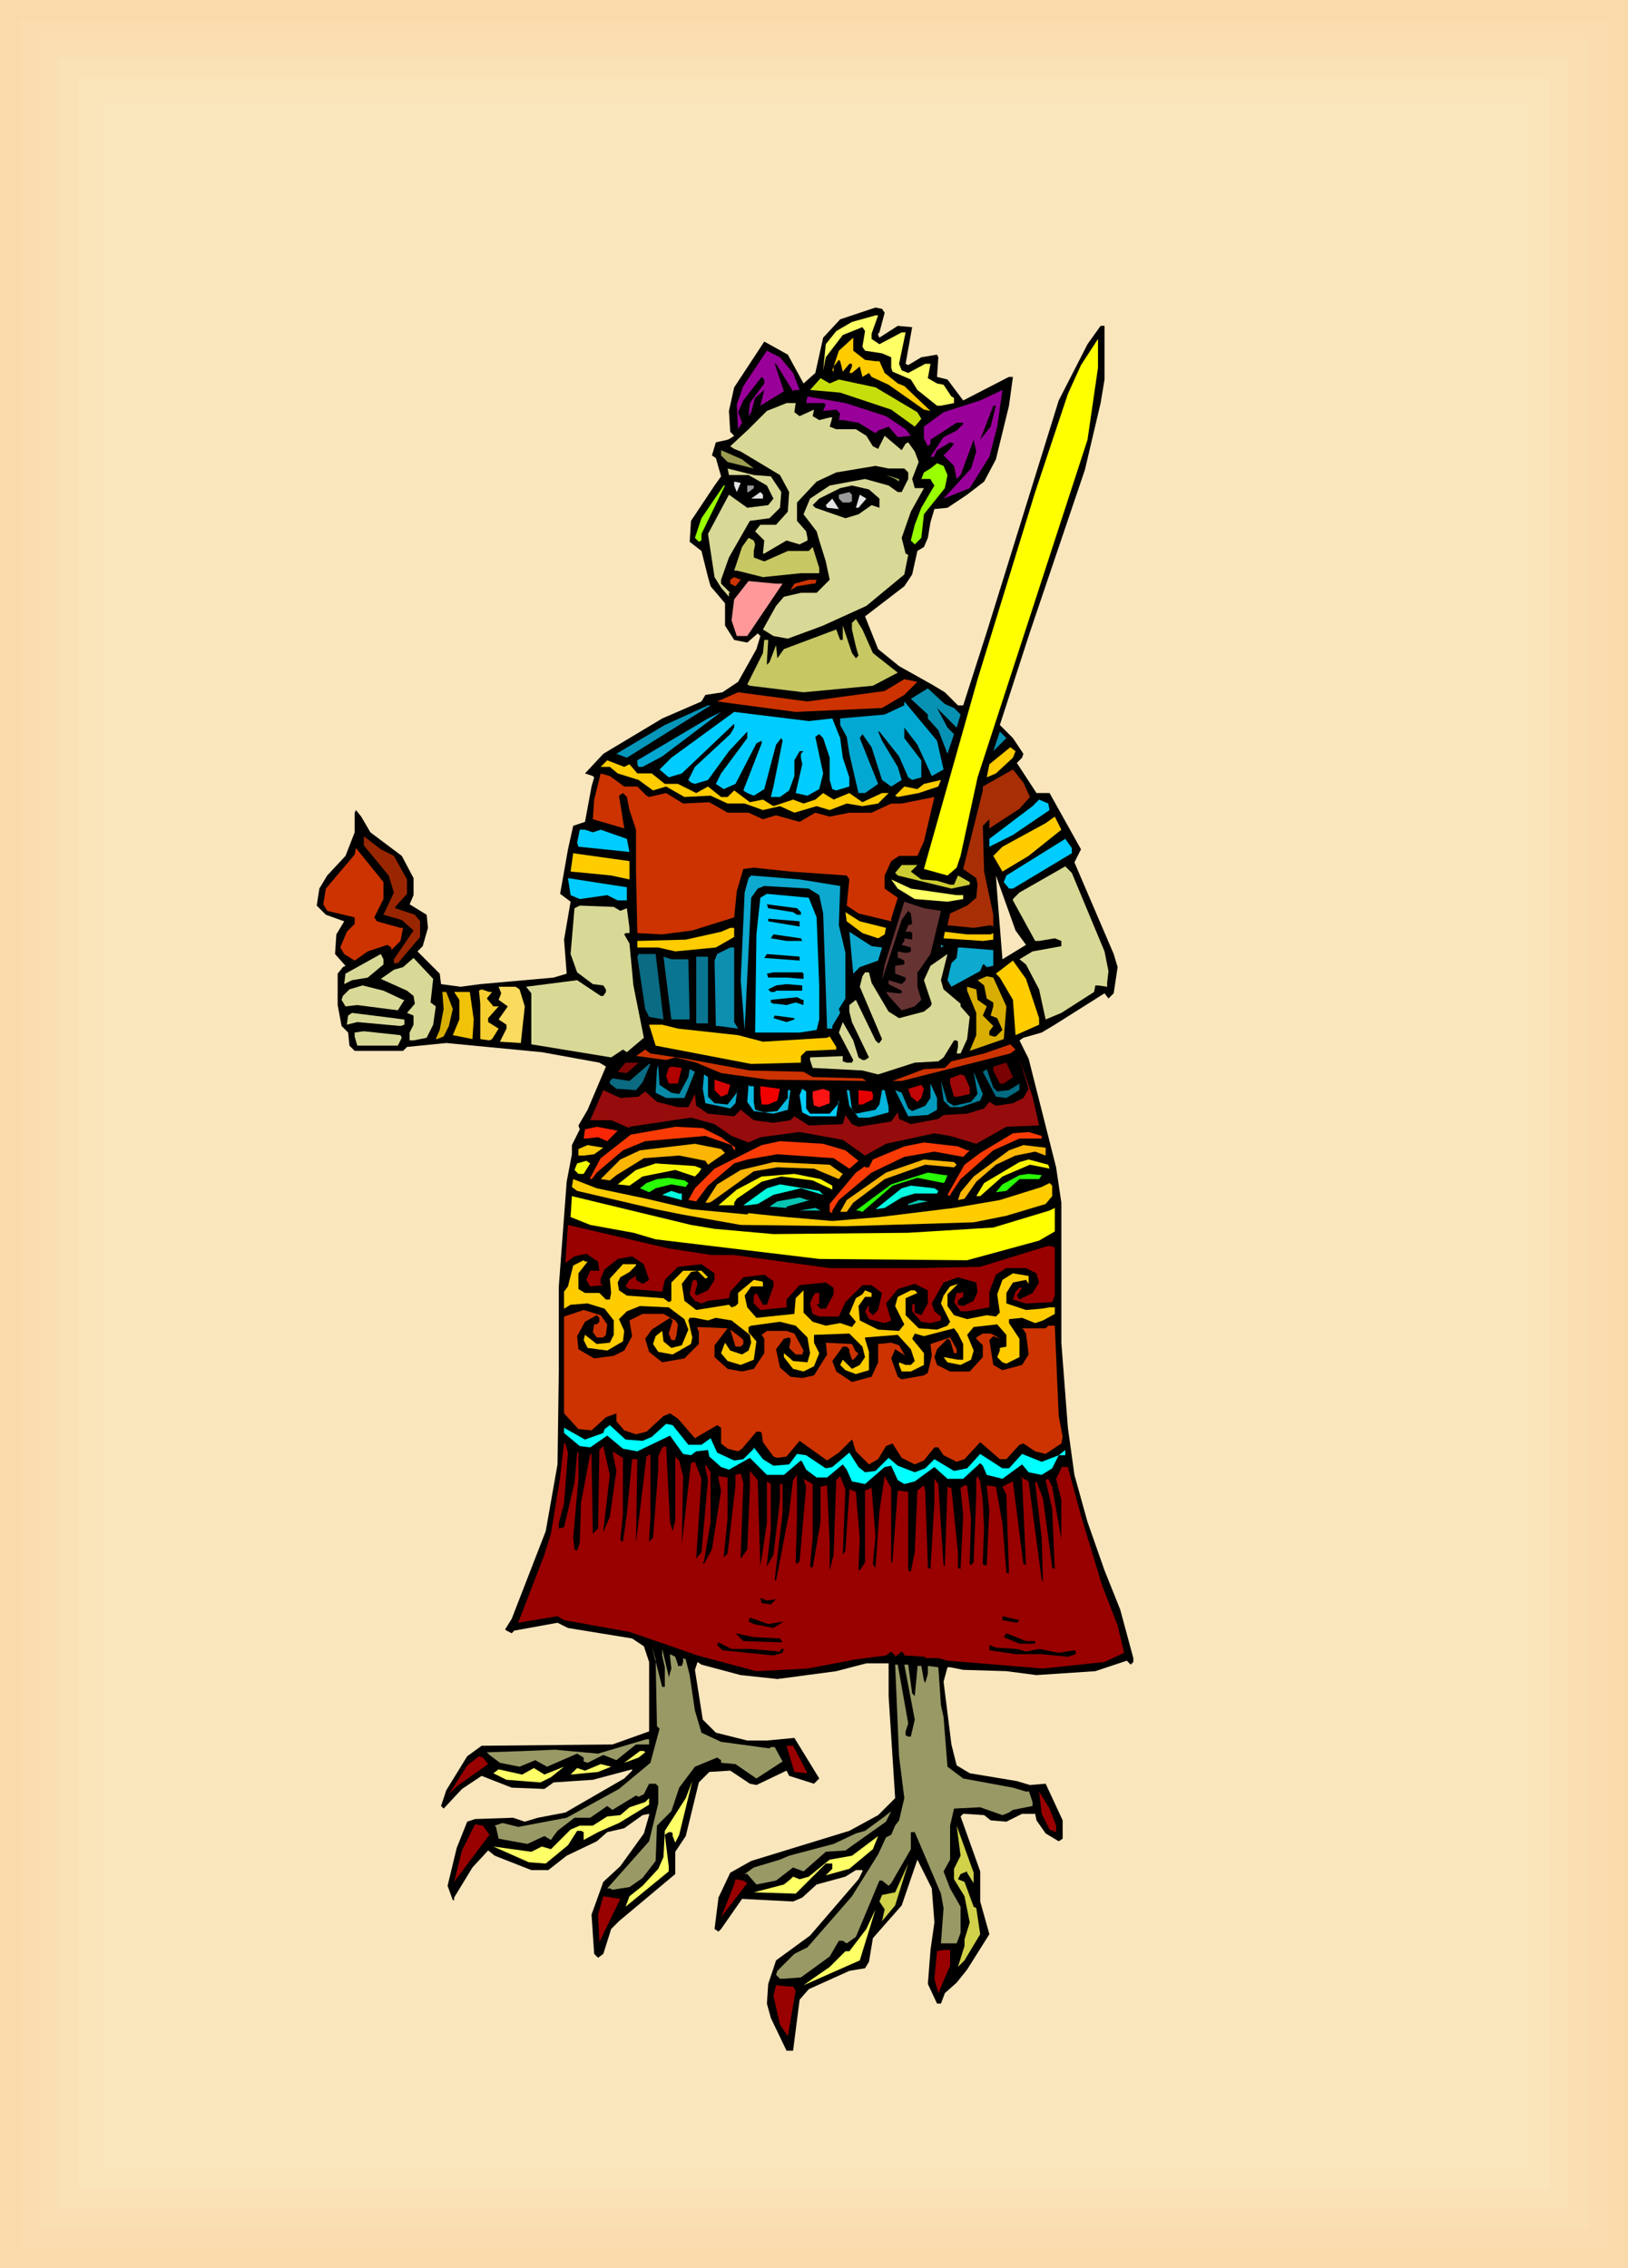 <svg xmlns="http://www.w3.org/2000/svg" fill-rule="evenodd" height="5.773in" preserveAspectRatio="none" stroke-linecap="round" viewBox="0 0 1244 1733" width="397.92"><style>.pen1{stroke:none}.brush7{fill:#000}.brush8{fill:#ff6}.brush9{fill:#fc0}.brush10{fill:#ff0}.brush11{fill:#909}.brush13{fill:#d9d997}.brush14{fill:#9c9c52}.brush15{fill:#9f0}.brush16{fill:#e5e5e5}.brush17{fill:#999}.brush18{fill:#c7c764}.brush19{fill:#c30}.brush21{fill:#0791b2}.brush22{fill:#02a8d1}.brush24{fill:#0cf}.brush28{fill:#0da9cf}.brush31{fill:#0a6b82}.brush33{fill:#d9ae03}.brush57{fill:#fab505}.brush59{fill:#faf505}.brush61{fill:#29fa05}.brush63{fill:#07c4b2}.brush64{fill:#900}.brush66{fill:#996}.brush67{fill:#d1d14a}</style><path class="pen1" style="fill:#fad9ab" d="M0 0h1244v1733H0V0z"/><path class="pen1" style="fill:#fadcaf" d="M15 15h1214v1703H15V15z"/><path class="pen1" style="fill:#fadfb3" d="M30 30h1184v1673H30V30z"/><path class="pen1" style="fill:#fae1b6" d="M45 45h1154v1643H45V45z"/><path class="pen1" style="fill:#fae4ba" d="M60 60h1124v1613H60V60z"/><path class="pen1" style="fill:#fae6bd" d="M75 75h1094v1583H75V75z"/><path class="pen1 brush7" d="m676 239-4 15-1 1v1l1 2 14-9 11 1-5 28 2 1 10-6 12-2 1 2-1 15 8 2 12 16 33-17 2-1h3l-3 22-10 41-9 17-13 10-15 10-10 1-3 10-2 12-3 7-5 3-4 18-6 9-30 23 10 25 16 13 25 14 10 6 10 10h4l18-56 55-177 22-43 10-14h3v41l-3 18-12 51-42 124-23 71 10 10 8 12-1 3-4 4 15 23h10l24 43-5 10 30 70 3 10-3 20-4 4-3-4-38 24-10 6-14 4-3 2 7 14 21 83 4 27v107l5 65 5 36 10 36 13 37 12 30 10 37v3l-2 2-3-3-24 8-45 3-23-3-33-1-10-2h-2l-3 11 6 48 4 16 10 6 36 6 10 3 12-1 13 28v14l-3 2-10-6-7-10-1-5h-10l-12 6-12-1-5-4-15-1h-1l-2 2 15 42v23l7 25-17 27-8 10-9 8-3 8h-3l-7-15 2-26 3-21-2-26-11-22-12 35-22 25-3 18-3 5-12 2-31 14-7 8-5 39h-5l-12-25-3-11 1-15 6-18 26-19 37-43 3-6v-1h-5l-8 5-22 6-11 10-7 3-39-2-16 23-2 2-3-2 3-24 9-19 16-9 75-23 22-12 13-13-5-78v-25h-17l-23 6-45 6-28-3-30-8-3-2-2 6 6 38 10 10 24 6h15l21-2 19 31-4 4-19-6-2-4-23 11-5-1-15-10-16 1-8 8-10 41-8 12v17l-43 36-6 6-6 19-4 3-3-3-2-30 9-25 13-12 18-25 4-14v-1l-5 1-14 10-13 3-8 7-23 11-14 11h-13l-28-11-5-4-12 13-14 23v2h-1l-4-11 7-29 8-20 6-2 29-1 9 3 10-3 21-4 45-26 6-6v-1l-30 8-30 2-7 5-25-1-23-9-15 10-14 15-2-2 4-12 16-26 11-8 100-1 28-10v-53l-4-12-9-6-49-8-8-4-33 6-2 2-4-2-1-1 5-8 26-67 9-51 1-72v-64l6-80 4-21v-7l6-12-1-3 7-12 14-33-5-3-44-8-73-7-30 3-3 3h-37l-4-4-1-10-5-5-3-16v-24l4-5 2-1-8-9 1-15 6-10-14-5-7-7 2-13 6-10 14-15 7-18v-15l1-2 4 5 7 12 24 18 9 17v13l-3 7 13 8 1 10-4 14-4 4 17 17 1 8 15 2 15-2 56-5 10-3-2-26 5-29-8-6 6-34 4-18 9-3 5-27 2-7-1-1-6-2 14-15 45-27 30-13 3-5 13-2 12-8 14-25 3-10-2-2-8 7-10-2-7-11v-17l-11-13-2-7-5-20-9-7 1-16 18-27 5-7-4-14-3-2 3-10 9-2 2-1 3-2-3-3-1-16 4-18 23-35 18 10 12 22 9-8 6-27 13-14 27-9 5 1 2 3zm108 483-18 11-4-50-1-14 15 42 8 11z"/><path class="pen1 brush8" d="M666 255v4l6 4 17-9h3l-5 24 2 5 5 2 13-7h4l-2 11 7 4 5 1 6 9 2 1v4l-10 2h-3l-15-12-5-8-14-6-1-3v-8l-7-3-13-2-2-3 2-12-2-3-15 6-13 17-2 10 2-20 8-10 12-7 18-5h2l-5 14z"/><path class="pen1 brush9" d="m661 275 8 1h3l4 9 10 8 5 2 20 19-5-1-27-19-13-6-2-3-5 3-2-8-6 5h-2l2-5v-2h-2l-5 6-2-8-1-1-4 5v4l-1-1 5-15 11-10v10l9 7z"/><path class="pen1 brush10" d="m831 336-84 258-13 60-3 9-7 6-18-5 41-145 44-143 25-75 10-22 13-20v22l-8 55z"/><path class="pen1 brush11" d="m606 285 5 13h-4l-1 1-13-21h-1l7 21-18 11 3-12-7 6-3 11-2 3 1-10 11-15v-3l-2-2-14 18-4 9 3 8-3 5-1-19 5-14 18-27 10 5 10 12z"/><path class="pen1" style="fill:#c7de0d" d="m641 290 28 6 32 19 3 5-5 6-18-13-39-13-23-2 8-9 7 4 7-3z"/><path class="pen1 brush11" d="m756 349-15 24-20 8 21-23 4-13-2-9-10 27-3 3-2-10-8-8 5-5 3-4-3-1-10 6-2 4v1h-3l10-15 10-5 5-5v-1h-5l-20 13v3l-2 2-3-6v-9l15-11 28-9 17-8-4 28-6 23zm-79-31 15 10 4 5-10 1-7-8-8 3-2 2-13-8-12-2h-3l1-5-3-3-10 1 2-5-2-1h-13l1-5 29 5 31 10z"/><path class="pen1 brush13" d="m607 315 4 3 11-5-1 5 5 3 8-2h2l-2 7 5 2h15l8 5 5 8 4 2 5-10 13 11 3-5 2-1 5 7 3 8-5 13 2 7h7l-10 18-7 20 3 12 2 1-3 15-29 24-33 15-8 3-19 7-11-2-8-5 10-18 6-7 13-3h12l10-10-3-14-5-16-2-7-10-13 5-12 15-10 27-5 18 5 7 5h3l5-10v-5l-3-3h-12l-10-2-30 5-15 7-15 16v14l7 8 1 5v2l-6 3-10-3-17 10h-1l1-10-7-7 4-5h12l9-10 1-15-7-13-30-18-5-2-3-2 14-13 14-14 15-6h7l-1 7z"/><path class="pen1 brush7" d="m757 326-8 10 10-26h2l-4 16z"/><path class="pen1 brush14" d="m576 358-20-5-5-5v-4l16 7 9 7z"/><path class="pen1 brush15" d="m724 363-2 10-16 20-2 18-5 5-3-3 3-12 5-13 10-17-2-3-1-2h-7l2-5 5-3 5-4 5 2 3 7z"/><path class="pen1 brush13" d="m589 364 8 12-1 12-8 8-15 2-16 28-6 17v3l7 7h-1v3l-6-7-5-8-5-33 16-30 14 10 16-2 4-5-5-10-14-8h-15l-1-5 20 5 13 1z"/><path class="pen1 brush14" d="m687 368-3-2-7-3 10 3v2z"/><path class="pen1 brush16" d="m563 376-2-5v-3l5 1-3 7z"/><path class="pen1 brush15" d="M536 408v5l-2 1-3-3 5-15 17-25h1l-18 37z"/><path class="pen1 brush17" d="m576 373-4 3h-1v-5h5v2z"/><path class="pen1 brush7" d="M672 381v7l-6-2-10 7-10 3-23-8-2-2 5-5 16-8 9-2 13 3 8 7z"/><path class="pen1 brush16" d="M583 381h-9l7-5 2 2v3z"/><path class="pen1 brush17" d="m651 383-2 1h-5l-3-3v-3l8-2 2 2v5z"/><path class="pen1 brush16" d="m662 381-6 7h-2l3-10 5 3zm-30 7-1-2 5-5 5 8-9-1z"/><path class="pen1 brush18" d="m577 416-1 5v5l8 3 18-8h16l3-3 5 16v4h-14l-29 3-20-5h-2l6-18 5-7 4 2 1 3z"/><path class="pen1 brush19" d="m562 448-4-2v-3l3-2 5 2-4 5zm61-2h-2l-12 2-5 3 3-5 11-3h6l-1 3z"/><path class="pen1" style="fill:#f99" d="M597 446h1l-27 40h-8l-4-12 2-16 11-14 21 2h4z"/><path class="pen1 brush18" d="m667 499 19 15-19 10-53 5-41-5-2-1 12-24 1-10h3l-1 17v2l2-2 5-13 1 10 5-7 40-15 3 8h2v-11l7 21 3 4 2-2-2-7-3-13v-5l3-3 5 8 8 18z"/><path class="pen1 brush19" d="m691 531-17 10-66 3-60-8 16-7 53 7 59-8 15-9 10 2-10 10z"/><path class="pen1 brush21" d="m729 541 5 5-3 10-15-15 8 15 5 5-5 15-7-18-8-9v-3l-13-12 13-8 13 12 7 3z"/><path class="pen1 brush22" d="m721 588-9 5-11-24-10-13v8l13 17v13l-7 2-3-2-7-16-15-19h-1l3 7 12 20 3 10-8 5-7-5-8-25-7-10-2 3 14 35-10 7h-5l-7-30-2-13-5-9v-5l34-3 15-7v-3l25 30 5 22z"/><path class="pen1" style="fill:#0596ba" d="m479 579-8-3 37-22 33-15h2l-64 40z"/><path class="pen1 brush22" d="M491 586h-3l-1-2v-3l54-32 10-5-45 34-15 8z"/><path class="pen1 brush24" d="m636 549 6 15 2 15 5 15v7l-10 3-3-1-2-7v-17l-5-15-3-3-3 2 6 28-3 12-9 5-9-2 5-22-1-5v-3l2-2h-3l-4 7v12l-4 11-7 5h-7l2-8 7-35-1-2-4 5-9 34-8 5-5-2-3-2 14-36v-2l-4 2-16 31-9 4-6-4 4-8 20-27v-5l-14 15-16 22-10 3-3-1-2-2 5-10 27-25 3-5v-3l-40 38-10 3-7-6 9-9 48-35 57 7 18-2z"/><path class="pen1 brush21" d="m759 574 5-15 5 5-10 10z"/><path class="pen1 brush9" d="m774 579-13 12-7 3 2-10 16-13 4 3-2 5zm-293 5 6 7h11l10 8h10l14 7 9-5 10 8h5l5-5 12 9 10-2 8 5 15-5 8 3 9-3 6-5 8 5 12-5 10 7 15-7h5l-8 8-12 2-12-2-13 5-10-3-17 5-11-5-13 3-14-5h-13l-13-6-20 1-14-8-10 3-11-8-16-5-6-5h-7l5-5 13 5 4-2z"/><path class="pen1" style="fill:#a82e05" d="m787 609-8 9-23 15v-7l-5 5 1 35 7 33v9l-2-1-13 2-20-2 2-9 13-6 7-6 1-10-1-5-10-7 15-60v-3l23-13 8 10 5 11z"/><path class="pen1 brush19" d="M477 601h10l7 7 2 1 13-3 13 8 20-1 14 8h16l11 5 10-3 18 5 12-7 11 3 15-3h17l15-7h8l25-5-8 34-5 11h-14l-6 4-5 11v10l10 7-5 16v2l-25-6-9-6 2-20-2-3-43-3-28-3-8 1-5 17-2 20-32 10-23 3-19-1-1-47v-32l-5-15-2-10-3-3-3 2 4 25-24-7 1-15 5-20 7 2 11 8z"/><path class="pen1 brush9" d="m702 606-16 3-2-1 7-7 10 2 5-4 13-3-2 5-15 5z"/><path class="pen1 brush24" d="m802 619-28 19-18 9v-6l33-25 5-5 7 3 1 5z"/><path class="pen1 brush9" d="m786 654-20 12-7-12 7-7 33-18 7-5 5 10-25 20z"/><path class="pen1 brush24" d="m459 634 20 7 2 10-39-4-1-3 2-10h4l6 2 6-2z"/><path class="pen1" style="fill:#992600" d="m301 654 10 18v11l-9 10v1l15 5 4 5v12l-17 20h-3v-3l15-22-9-8-14-4 8-17-4-13-19-23v-7l13 10 10 5z"/><path class="pen1 brush24" d="m819 652-45 27h-3l-4-5 2-5 45-28 5 7v4z"/><path class="pen1 brush19" d="m293 687-7 14 2 3 18 5h2l-2 10-5 5-2 2v-2l-3-2-15 5-10 7-8-5-3-5 5-12 6-6v-5l-21-5-3-5 2-12 22-26 1-5 21 26v13z"/><path class="pen1 brush9" d="m481 672-14-3-20-2-11-1 2-14 43 6v14z"/><path class="pen1" style="fill:#cc3" d="m696 666 8 6 12 1 10 3h3l3-7 9 5v2l-14 3-41-10-2-2 5-6h12l-5 5z"/><path class="pen1 brush13" d="m844 727 3 15-1 9v3l-7-1h-2l-1 5-25 16-12 5-5-23-10-19-5-4 10-6 22-4v-4l-5-2-12 2h-3l-17-31v-1l5-5 35-20 5 5 25 60z"/><path class="pen1 brush28" d="m642 677-1 30 5 21v35l-5 8 1 3-6 10v2h-4l-3-88-3-14-8-5-34-2-5 2-5 7-5 101-3-38 3-67 3-11 2-2 37 3 31 5z"/><path class="pen1 brush24" d="M479 688h-7l-8-4-21 3-7-3-2-13 45 7v10z"/><path class="pen1 brush8" d="M731 684h5v3l-12 2-25-2-13-8-5-7 15 7 35 5z"/><path class="pen1 brush24" d="m624 701 2 53v25l-2 8-13 2h-34l1-75 3-28 5-3 32 3 6 15z"/><path class="pen1" style="fill:#633" d="m719 696-8 33-9 13-1 1v11l3 10-5 5-10 3-10-11-2-3 9 1h3v-2l-10-5v-3l10 3 3-3v-2l-8-3v-6l7-1v-3l-4-2h-1v-5l5 1h3l2-1v-3l-7-2 2-3v-2l6 1v-5l-1-1h-4l2-5 3-1-1-8-2-2-5 7-15 46 2-12 15-48 15 5 13 2z"/><path class="pen1 brush7" d="M612 697v2h-3l-3-2-19-3-1-3 23 3 3 3z"/><path class="pen1 brush13" d="m474 696 5-2 2 15v4h-3l-1 1 4 7 3 32 8 40-13 11-3-2-9 6-61-10v-39l-4-5 39-5 18 12h2l2-3v-2l-2-3-8-1-12-9-5-14 3-35 4-2 26 1 5 3z"/><path class="pen1 brush9" d="m677 709-1 5-5 3-12-4-12-9-1-7 11 7 20 5z"/><path class="pen1 brush7" d="m611 708-24-4v-2l24 2v4z"/><path class="pen1 brush9" d="m561 716-14 8-31 3-13-3h-16v-5l37-1 27-6 7-3h3v7z"/><path class="pen1 brush28" d="m674 724-3 10-14 5-5 5-3-32 17 11 8 1z"/><path class="pen1 brush9" d="m757 714 2-1v5l-8 1-30-2 1-5 17 2h18z"/><path class="pen1 brush7" d="M613 719h-12l-12-2 2-3 21 3 1 2z"/><path class="pen1 brush28" d="M719 724v-2l2 1-2 1zm40 14-5 1-2-2h-1l-2 5-22 12-3-5 3-13 4-4 1-8h2l25 2v12z"/><path class="pen1" style="fill:#0d8fb0" d="m561 781 3 5-15-2h-2l-1-50 2-5 10-5h3v57z"/><path class="pen1 brush13" d="m293 737-12 10-12 2-6 3 1-8 27-15 2 4v4z"/><path class="pen1 brush31" d="m501 729 6 50-11-2-3-6-6-40 1-2h13z"/><path class="pen1 brush7" d="m611 734-27-2 2-3 25 2v3z"/><path class="pen1 brush13" d="m721 756 13 11v2l7 8-2 17-5 11h-3l1-5v-4l-1-1h-2l-8 13-4 3-18 1-28 9-12-3-38-2-2-6v-2l25-1v4l3 1h4l1-2-11-21 3-8 8 14 4 13 3 2h2l3-2-13-27-2-8v-5l5-4 15 31 2 2h1l2-3-17-40 2-8 2-3h3l2 8 13 22 8 5 19-5 5-4 1-2-6-18 5-11 13-9-5 20 2 7z"/><path class="pen1" d="m526 733 1 46h-14l-6-48 6 2h13zm15 49h-9v-51h9v51z" style="fill:#0a7591"/><path class="pen1 brush13" d="m329 766 4 3-2 14-5 10-10 2h-3v-6l3-6v-7l-5-2 6-7-1-6-5-4-20-9 10-7 7-2 8-7 15 16-2 18z"/><path class="pen1 brush9" d="M794 778v5l-18 8-2-27-10-17-3-3 13-10 10 14 10 30z"/><path class="pen1 brush7" d="M614 744v4l-13-1h-14l-1-3 5-1h22l1 1z"/><path class="pen1 brush33" d="m769 769-2 25-26 9 5-12v-17l-7-17v-3l7 2 1 8 7 5-3 7 8 8-3 4v3l3 1h2l5-5-4-9-5-2 2-7v-3l-5-3-2-10-5-4 7-3 5 1 10 22z"/><path class="pen1 brush7" d="M613 757h-20l-1 1h-3l-2-2 6-3 8-1 12 1v4z"/><path class="pen1 brush13" d="M308 764h1l-5 8-31-4-9 1-3-5 1-3 5-5 10-3 16 4 15 7z"/><path class="pen1" style="fill:#fadb5e" d="m397 756 4 13-3 28-16-1 5-10v-3l-6-4 7-10-7-5 2-5-2-5h13l3 2z"/><path class="pen1" style="fill:#f7ce30" d="m376 758-4 5 5 6h4l-8 9v3l8 5-5 8-2 1-7-1v-27l-1-10 2-1 6 2h2z"/><path class="pen1 brush33" d="m346 771-3 13-4 8-5 2h-1l3-7 3-16-1-13h3l5 13z"/><path class="pen1" style="fill:#f0c208" d="m362 779-1 15-15-3 5-12v-15l-4-6h12l3 21z"/><path class="pen1 brush7" d="M614 764v4l-6-2-7 2-8-1h-2l-2-1v-2l20-2 4 2h1z"/><path class="pen1 brush13" d="M308 779h1v4l-3 1-33-3-8 2 1-7 3-2 32 4 7 1z"/><path class="pen1 brush7" d="m607 779-6 2-10-3 1-2 15 2v1z"/><path class="pen1 brush9" d="m518 786 46 5 19 5 49-3 2-1 5 8v2l-23 1-4 4v5l-38 1-73-14-5-16h10l12 3z"/><path class="pen1 brush13" d="m307 793-3 6h-31l-2-7v-3l7-1 28 3 1 2z"/><path class="pen1 brush19" d="m772 805-83 21h-7l24-9 16-1 5-5 25-6 20-7 4 4-4 3zm-248 4 49 9 41 1 7 4 38 1 3 2-75-1-36-5-19-8-16-4-7 2-22-3h-1l7-5 4 3 27 4z"/><path class="pen1" style="fill:#960c0c" d="m794 860-25 1-23 13-20-6-12-2-37 8-16 9-17-12-33-6-30 4-9 4-13-5-13-9-18-5-47 7v1l-14-6h-16l10-23 13 6 14-1 5-4 9 8 16 4h8l5-10 1 9 9 6 20 2 5-5 10 8 15 2 13-2 3-3 11 7 26-1 2-7 5 7 5 2 25-4 5-7 1 5 9 4 21-4 4-3 18-1 13-4 4-5 5 3 13-2 8-4 4-7-7-23 10 29 5 22z"/><path class="pen1" style="fill:#7f0505" d="m479 820-7-1 6-7h10l-9 8z"/><path class="pen1" style="fill:#7a0202" d="M767 828h-3l-5-10v-3l10-3 5 11-7 5z"/><path class="pen1 brush31" d="m491 827-5 6-15-1-5-4v-2l2-2 13 2 15-13h1l-6 14z"/><path class="pen1" style="fill:#088aa6" d="m513 835 6 1 7-13 1-6 4 2-8 20h-14l-8-4 1-18 1-3 1 15 9 6z"/><path class="pen1" style="fill:#b00000" d="M518 828h-7l-2-6 2-6 2-1 8 1-3 12z"/><path class="pen1" style="fill:#026b82" d="m762 834 9-1 8-5v5l-10 6-8-1-10-19 3-2 5 14 3 3z"/><path class="pen1" style="fill:#00829e" d="m749 841-15 5h-8l-5-5-2-15 5 16 5 3 13-3 5-6-3-17 7 17-2 5z"/><path class="pen1" style="fill:#08a8cc" d="M541 834v4l5 5 10 1 7-9 1-6-2 14-4 4-19-4-2-11 1-11 3 2v11z"/><path class="pen1" style="fill:#9e0808" d="M741 831v5l-9 2h-3l-3-10v-4l8-3 3 1 4 9z"/><path class="pen1" style="fill:#d60505" d="m556 836-5 2-5-5v-8l12 4-2 7z"/><path class="pen1" style="fill:#039cbd" d="m716 848-7 4-15 1-10-20 5 2 5 12 3 2 10-4 4-6v-11l5 11v9z"/><path class="pen1" style="fill:#0abae0" d="M576 830v12l1 6 7 2 10-1 8-10v-6h2l-2 15-11 3-15-2-5-7 1-13 1 1h3z"/><path class="pen1" style="fill:#bf0505" d="m704 839-3 3-5-4-2-6 10-3 2 3-2 7z"/><path class="pen1" style="fill:#f20000" d="m594 841-7 3h-5l-1-8v-6l15 2-2 9z"/><path class="pen1" style="fill:#05cefc" d="m616 847 3 4h15l7-8v-3l-2 13h-20l-6-3-2-13 2-5 3 2v13z"/><path class="pen1" style="fill:#fc1414" d="m634 843-8 3-3-1h-1l-1-6v-5l8-2 5 2v9z"/><path class="pen1" style="fill:#05b5db" d="m651 848 3 3 15-3 3-4 2-11h2l3 13v4l-15 4h-8l-7-9-2-12h2l2 15z"/><path class="pen1" style="fill:#e50000" d="M667 836v4l-8 4h-3v-11l10 1 1 2z"/><path class="pen1" style="fill:#fa2605" d="m464 872-7-3-9 1h-2l1-7 9-2 16 3-8 8z"/><path class="pen1" d="m551 869 11 8-1 2-2-4-20-7-46 4-17 7-20 17-3 4-1 1h-1v-1l8-15 23-18 34-6 21 1 14 7zm245 1h-17l-20 9-25 22-8 12v1l-2-1 13-23 12-9 25-15 12-1 10 3v2zm-150 9 10 8-7 6-12-8-43-3-23 4-10 3-20 17-9 12-6-1 5-9 15-15 36-18 14-3 33 2 17 5zm93 0h2l-2 2-3 3-22-4-23 4-25 12-25 21-5 8v2l-2-1v-6l20-24 3-2 4-3v1h3l3-6 24-10 15-3 26 3 7 3z" style="fill:#fa3b05"/><path class="pen1 brush57" d="m554 881-13 9-2-3-20-4-27 2-21 13-5 4-7-1 15-15 15-7 42-5 20 4 3 3z"/><path class="pen1" style="fill:#faca05" d="m454 882-8 1h-4v-5l7-3 12 2-7 5z"/><path class="pen1 brush57" d="M799 880v3l-8-3-15 3-15 7-15 13-9 13-5 1 2-6 10-12 27-20 11-4 17 2v3zm-68 10-2 2-22-2-31 11-24 18-5 7h-5l5-9 30-21 29-10 23 2 2 2z"/><path class="pen1 brush59" d="m802 893-15-3-21 9-17 15h-3l6-10 27-16 7-2 15 4 1 3z"/><path class="pen1" style="fill:#f2fa05" d="M446 897h-4l-3-3 2-5 7-2 3 2-5 8z"/><path class="pen1 brush57" d="m641 895 3 2-3 4-19-8-28-1-18 3-32 23-2 1h-3l9-14 18-11 21-5 4-1 43 2 7 5z"/><path class="pen1 brush59" d="m536 893-2 3-3 3-15-5-25 5-10 7-9-1 14-11 15-5 30 2 5 2z"/><path class="pen1 brush61" d="m724 898-2 5-1 1-20-4-19 6-23 20-3-1h-2l27-20 28-9 13 2h2z"/><path class="pen1 brush59" d="M636 906v3l-15-7-24-3-15 4-19 13-2 3v2h-12l14-12 19-10 25-2 20 4 9 5z"/><path class="pen1 brush61" d="M794 901h-15l-10 9-8 1 5-6 13-7 7-1 10 1-2 3zm-268 3-2 3-11-2-12 3-5 3-7-3 5-4 8-3 9-1 12 2 3 2z"/><path class="pen1 brush9" d="m494 916 34 8 43 4 1-1 9 1 20 2 35 3 36-3 57-7 35-6 32-10 6-3 2 2v8l-5 6-30 9-25 5-98 3-80-1-45-8-20-4-60-14-4-3 1-6 18 7 38 8z"/><path class="pen1" d="m629 913-17-5-21 5-12 7-8 1h-3l18-13 10-3 30 5 3 3zm88-3-1 2h-17l-10 3-13 8-7 1 20-16 7-2 18 2 3 2zm-196 2v5l-15-4 7-3 6 2h2z" style="fill:#05fae0"/><path class="pen1 brush10" d="m546 939 45 4 103-1 65-4 43-13 4-2v18l-12 7-55 15-113-1-125-15-17-5-33-6-15-6 1-16 91 22 18 3z"/><path class="pen1 brush63" d="m619 917-18 5v1l-13-1 6-4 17-3 6 2h2zm75 4v-1l8-3 7 1-15 3z"/><path class="pen1" style="fill:#fff" d="M711 918h3-3z"/><path class="pen1 brush63" d="m611 925 12-2 4 2h-16z"/><path class="pen1 brush64" d="M544 959h17l73 10h67l48-1 52-16 5 1v37l-2 5-20 1-10-3 2-6 3-3h2l-4 6 2 3 10-5 5-8-2-7-8-4h-15l-8 5-5 13v12l-17 3h-5l-5-7 2-7h3l2-1v4l-2 1-2 2v3l4 1 8-4 3-7-1-7-14-4-11 4-9 16 2 6 5 4v3l-8 2-7-1-7-8v-5l2-1v7l5 2 5-9v-10l-10-5-13 4-9 11 4 13-5 2-12-3-3-6 3-5v5l3 3 4-4 3-13-8-6h-7l-13 13-5 11h-15l-5-2-2-8 2-5 2-3h3v8l-2 1 2 2 1 1h4l6-11v-5l-6-4-20 2-10 11v6l-20 2-5-5v-6l2-2 5 9h3l5-14v-4l-7-5-16 2-10 11-1 5-16 2-5 2-5-2-4-5 2-10 2-1h1l1 3-2 7 1 2 9-4 5-8v-5l-10-7-18 2-10 10-2 9-23-2h-2l-3-2 3-5 5-3v3l5 3 2-1 3-2-4-12-9-6-11 2-10 8-3 7v4l2 1-10 1-3-5 3-7h7l-1-7-9-6-9 2-7 5 2-29 77 18 33 5z"/><path class="pen1 brush9" d="m449 964-7 9v12l5 3h11l5 5h3l1-5-1-11 10-11h10v1l-5 5-7 4-2 4 1 6 6 4 28 2 4 3 2-1v-14l9-9h14l5 5-2 1-6-6-5 1-7 9 2 13 9 7 25-4 2 2 3-1 2-2v-8l12-10 5 1h1l1 1v3h-9l-5 7 2 9 7 8 29-3 1-12 6-6v17l7 7 10 3 11-2 9 3 3-4-5-6 5-12 5-3 2-3 5 2v3h-5l-5 7 1 11 14 7 16 1 4-5-7-14 2-7 10-5h3l2 2-9 4v13l10 10 14 1 8-3 2-3-7-14 2-6 5-7 6-2-8 8v9l5 7 10 3 15-3 7 1 3-3-2-14 4-11 8-5 12 2v6l-2-3-10 2-5 8v8l15 5 12-1 6-1h4v5l-9 5-6 2-10-4-10 1v3l8 12v14l-10 5-3-1-4-4 2-5v-2l5-1v-9l-7-8-18 2-5 6 5 12-2 7-8 4-10-2-3-4 11 2h4v-12l-4-8-3-4-23 6-7-2-2 4 9 11v9l-10 5h-7l-2-5v-2l5 2h4l3-3-3-9-10-11-25 2v1l3 10v14l-10 3-8-3-4-4 2-4 7 7 6-3 4-6-2-8-10-10-27 1v6l4 8-4 10-8 4-8-2-7-9v-3l7 6 11 1 2-7-2-12-9-9-12-3-22 3-2 1v4l6 7-2 14-10 4-10-3-5-6 3-8 4 6 9 3 5-3 2-6-1-6-14-11-12-2-6 2-10-2h-4l-1 2 3 13-1 5-14 8-11-2-4-6 2-6 5-4 1 8 6 5 8-2 5-12-3-8-12-9-22-1-10 4-6 6 4 9-1 8-12 7-15-2-3-6 1-4 9 7 10-1 3-6v-11l-7-9-13-4-13 1-5 3v-13l3-4 4-16 8-4 1 1h2z"/><path class="pen1 brush19" d="m464 1012-1 8-2 2h-5l-3-4 1-6h2l2-2v-3l-2-2-9 5-6 11 1 10 12 7 15-2 8-4 6-11-2-12 10-5h16l9 5 2 3-1 8-1 3v1h-3l-2-5 3-10-2-2-14 9-5 7 3 10 10 8 17-3 11-11v-10l-1-1v-2l23 1-10 13v9l10 9 11 2 9-2 8-12v-11l-2-3 4-3h15l6 2 7 13-1 3h-5l-5-5 1-5v-2l-1-1-4 1-6 8 3 14 8 7 9 1 9-2 10-16-1-9 20 1 3 6 2 1-2 3-2 2h-1l-2-6v-2l-2-2h-3l-8 11 3 8 12 8 15-4 5-11v-14l10-1 6 2 4 7 1 1-8-5-3 7 5 14 3 2 17-3 3-2 3-13-1-9 15-5 5 9v3h-2l-3-10-2-1-8 8-2 6 2 6 10 5h15l10-11v-9l-5-5v-1l5-3h6l4 2 3 2-5-2-3 3 3 19 7 4 15-4 5-8-2-16-2-3-1-1h18l2-2h5l3 69 3 16-1 5-12 8-8-2-9-6-3 1-10 11h-5l-15-13-12 13-6 2-10-5-4-6h-3l-8 10-7 3-10-5-7-11-5 2-6 10-7 4-10-10-2-6v-1l-1-2-10 10-9 6-21-15-10 12-7 1-3-1-8-11-1-7-1-1h-3l-11 13-3 2-8-2-5-4v-12l-3-2-17 10-13-15-6-4-5 2-13 12-8 2-9-3-6-7v-6l-8 3-11 10-10-1-11-12v-74l15-5 13 4 5 7z"/><path class="pen1 brush19" d="M568 1024v3l-2 2h-4l-4-13 8 6 2 2z"/><path class="pen1" style="fill:#0ff" d="M526 1104h10l7-5 5 11 13 6 7-1 8-8v-1l7 9 8 5 12-1 6-8 7 1 15 10 5-1 13-11 7 11 5 4 8-1 8-8 2-2 7 6 13 5 8-3 7-7 15 9 10-2 10-11 17 11h5l10-11 15 6 13-5 5-4v4h-5l-5 10-8 5-10-2-5-6-15 11-12-3-3-7-2-2-13 12h-12l-10-9-15 11-8 2-5-3-5-11-5 1-15 13-10-2-4-9-3-4-12 10h-8l-8-6-3-6-1-1-13 11h-13l-10-10-3-3-16 9-6-2-9-8-1-5-9 1-4 3-6-1-10-14-25 12-11-2-12-10-13 9-8-1-12-10v-4l16 9 14-5 1-3 4-3 12 11 13 1 7-3 11-10 5 1 12 15z"/><path class="pen1 brush64" d="m434 1110-3 39-4 15v4l4-1 8-34 2-23h1v20l-4 45 1 9 2 1 2-6 1-31 7-37h1l1 61 4-4 1-60 3-3 5 22-5 43v1l5-12 5-35-3-15 8 5v43l-2 20 2 1 3-21 4-42h4l-1 63v1l8-66 3-2v49l-1 17v1l3-3 4-52v-10l3-7 3-1 3 58 2 7 2-8v-49l3 3 3 12-1 51v1l7-62 3-1 5 13-4 61 4-5 5-55-2-9v-3l4 6v38l-5 30-1 1 1 1 6-11 7-45-2-9v-2l7 1v31l-3 30 3-3 6-52v-8l4-1 2 7-2 56v2l5-7 2-46v-14l6 7 2 66 5-33v-32l3 2v35l-3 27v1l5-9 5-42v-12h2v22l-6 51 1 1 10-52 3-25 3-4v34l-1 33 1 1 2-2 5-57-2-6 7 4v41l-2 22 2 1 6-35v-27l5-1 2 44v21l3-12 2-57 3-3 4 10-2 50 2-3 3-44v-3l5 2 3 36-1 23 1 1 4-6v-55l5-2 3 37-2 21 2 3v1l3-44 4-27 5 9v58l1-2 4-54 8 1v60l2 1 3-15 2-47 5-4 1 4 2 56v3l2 1 3-51v-18l3 4 4 62 1 1 2-61 2 1h1l5 49v12l2 1 2-41-2-21 3-2h2l3 25-1 35 1 1 2-2 2-51v-13l1-2 2 4 2 15 1 21-1 25v2l1 1h2l2-42-2-19 7 1 5 28 3 37v1h2l-2-60-3-6 8-4 8 63 2 1-3-66-2-2 7 4 10 75 1 2-1-34-5-42 1-1 5 13 7 52v1l2 1-2-46-5-22 2-1 3 6 7 40v1-31l-4-16 4-8v-1h5l10 37 16 53 12 31 5 21-15 7-47 5-73-6-7-2h-10v-1l-16-1v-1l-2-2-5 4v-1l-3-3-4 3-23 3-37 7-39 2-45-12-20-7-32-11-50-9-5-3-30 5 20-52 5-16 7-43 3-26h1l2 7z"/><path class="pen1 brush7" d="m593 1222-4 4-7-1-1-4 5 2 7-1zm184 18-11-2v-3l13 3-2 2zm-178-1-8 5-15-3-4-2 1-3 14 5 12-2zm-3 13 2 3-30-1-2-2-4-4 14 3 20 1zm195 2v2h-12l-12-5 2-3 15 6h7zm-218 6 23 2 1-2h2l-1 3-7 2-39-4-4-4 1-2 10 5h14zm204 0 7 2 10-2 15 3 12-2 1 1v2l-6 2-20-2h-20l-20-3v-4l5 2 16 1z"/><path class="pen1 brush66" d="M508 1289v-15l-2-9v-5l5 21v1l2-7-1-9v-2l4 2 2 6v1h3l1-3v-3l2 1 3 12 4 27 5 17 15 7 37 5 1-1h3l6 11-20 13-16-11-11-1v-2l-3-2-17 7-12 16-6 18-11 11-1 27-10 13-10 7-13 2-2-1h-2l32-36 7-29v-13l-2-2h-5l-4 8-4 2-2-1-18 11-4-3-13 9h-12l-13 10-3 4-2 3-5-3-13 6-22-4-2-9-1-1 6-2 12 3 37-7 40-22 24-20 7-26-2-2-1-51-3-10 8 31h2zm186 28-2 6v3l2 1h2l3-13-8-42h3l3 22 2 2 2-21v-2h3l2 11 1 2 2-7v-6l8 1 2 29 2 9 3 38 12 9 38 7 10 3h2v-1l3 9v3l-15 3-3 2-5 2-17-6-20 1-3 13v26l-5 9 5 13 8 14v20l-3 8h-12l2-27-2-11-20-47h-3v13l-15 26-2 2-5-4h-2l-18 43-7 5-3-2h-3l-7 12-22 16-13 1h-3l-3-3 1-3 13-13 10-5 34-39 20-32 6-13 4-2 3-7 3-4 4-17-4-32-3-70h2l8 45z"/><path class="pen1 brush66" d="M496 1330v3h-10l-15 12-10-4-12 6-3-1v-3l-5-3-23 10-9-5-12 5-15-3-8-6-2-2 29-1 23-1 33 3 37-11h2v1z"/><path class="pen1 brush64" d="m617 1355-10-1-6-20h5l11 21z"/><path class="pen1 brush8" d="m493 1339-5 4-11 4 12-9h3l1 1z"/><path class="pen1 brush64" d="m373 1348-24 17-6 6 14-22 9-7 3 1 4 5z"/><path class="pen1 brush8" d="m457 1354-21 2 5-5 6 2 12-5 8 2-10 4zm-44 8-26-2-10-5 4-3 18 4 9-5 8 5 15-6-10 8-8 4zm103 46-2-5v-2l-1-1h-2l-3 2 3 24v4l-33 27 3-8 10-8 12-13 4-9 1-20 16-25 5-13-10 41-3 6z"/><path class="pen1 brush64" d="M807 1395v5l-5-2-6-12-2-17 8 13 5 13z"/><path class="pen1 brush8" d="m473 1393-16 7-11 6v-6l-2-1h-3l-7 11-17 14-13-1-27-12 29 4 8-4 7 2 5-5 10-10 7-3h10l11-7 10-1 7-6 12-4 3-3v5l-23 14z"/><path class="pen1 brush66" d="m646 1414-15 1-17 15-8-3-13 10-15 3-7-8h-2l7-5 20-6 7-3 34-9 17-8 7-2 15-11 5-4-4 8-31 22z"/><path class="pen1 brush64" d="m374 1402-27 36 6-24 10-20 6 1 5 7z"/><path class="pen1 brush67" d="m744 1439-5-8v-1l-5 2-2 4 5 2 7 19 2 1 3 20-12 20-5 5 5-16v-5l4-13-4-20-8-13v-8l5-10-3-23 13 36v8z"/><path class="pen1 brush8" d="m649 1428-18 5 5-5v-4h-5l-20 20-3 3-32-1 23-6 5-4 2-2 5 2 7-2 16-13 17-3 20-15-4 10-18 15z"/><path class="pen1 brush67" d="m674 1468 2-9-4-6 2-5 10-2 10-22-10 32-10 12z"/><path class="pen1 brush64" d="m571 1439-20 26 10-25 1-4 6 1 3 2zm-113 45-1-21 4-14 13 2-16 33z"/><path class="pen1 brush8" d="m614 1517 7-5 13-9 12-12h3l13-17 7-15-12 39-43 19z"/><path class="pen1 brush64" d="m726 1502-9 21-3-11 2-21 5-1h5v12zm-120 16 2 3-6 35-6-9-5-22 2-8 10 1h3z"/></svg>

